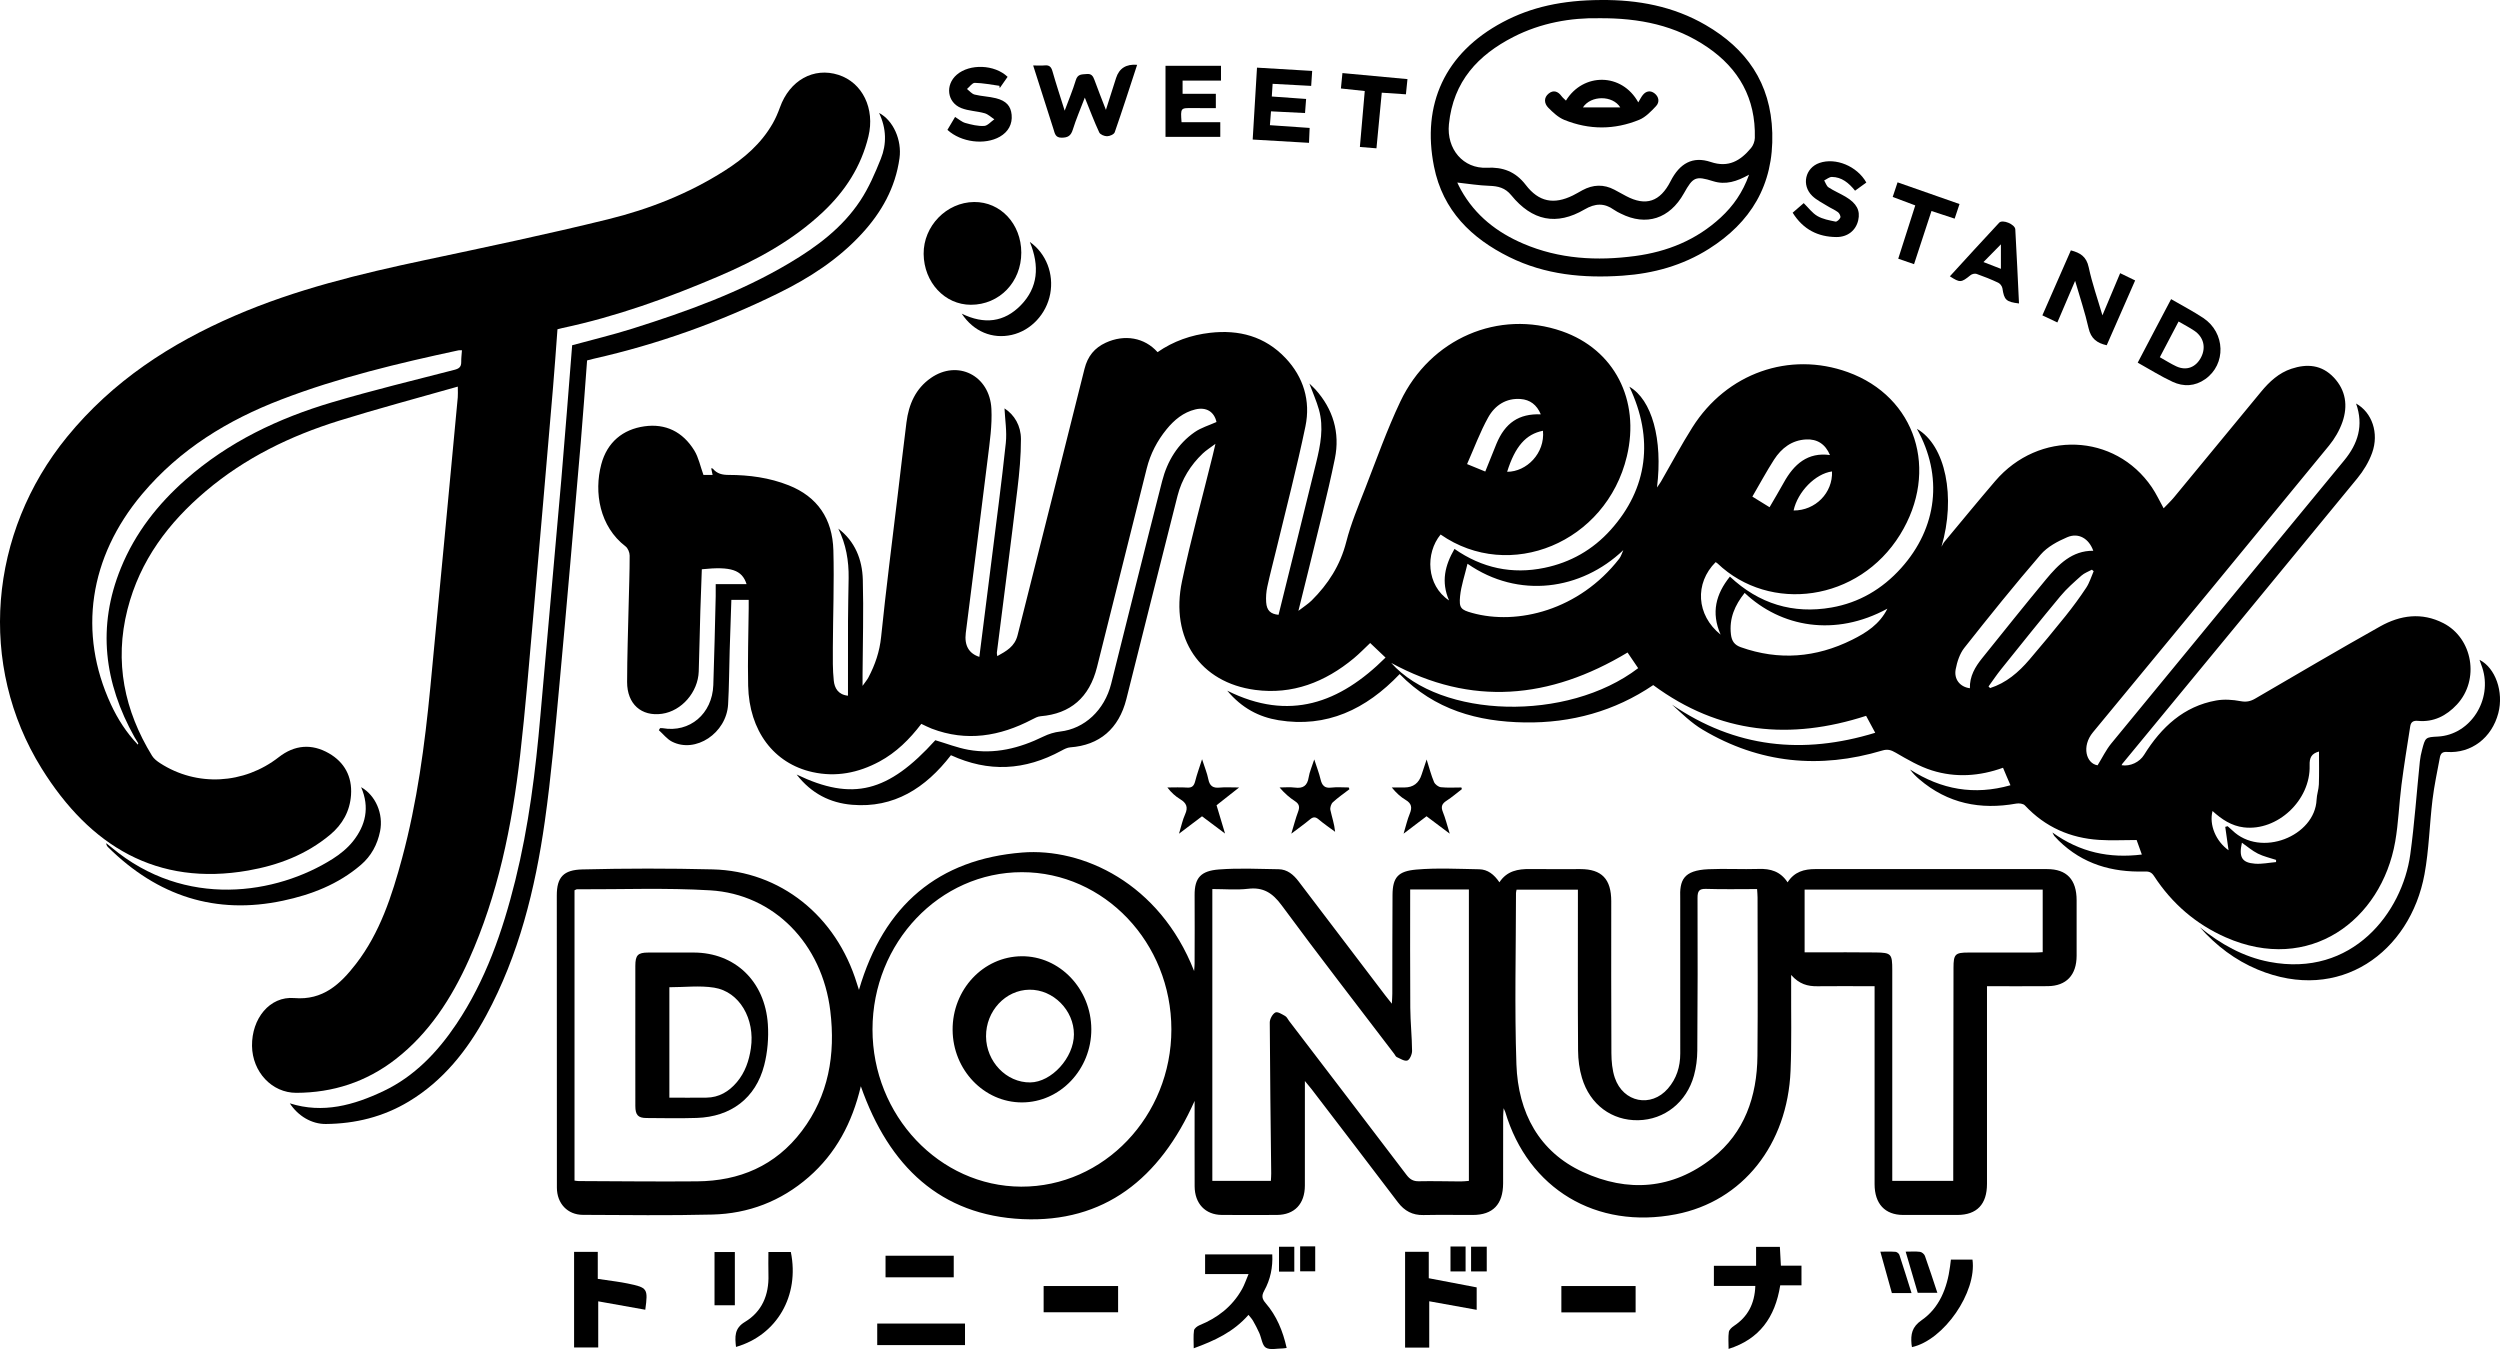 <svg width="265" height="143" viewBox="0 0 265 143" fill="none" xmlns="http://www.w3.org/2000/svg">
<g clip-path="url(#clip0_279_97)">
<path d="M74.569 50.342H75.537C75.481 50.074 75.436 49.864 75.386 49.637C75.474 49.656 75.537 49.649 75.56 49.677C76.008 50.222 76.569 50.342 77.242 50.342C79.416 50.344 81.55 50.63 83.608 51.445C86.64 52.648 88.248 54.986 88.338 58.335C88.431 61.761 88.298 65.193 88.282 68.623C88.277 69.8 88.256 70.986 88.381 72.152C88.463 72.927 88.834 73.633 89.885 73.745C89.885 71.08 89.878 68.467 89.889 65.854C89.896 64.327 89.933 62.799 89.955 61.272C89.982 59.439 89.676 57.682 88.86 56.033C90.622 57.374 91.4 59.291 91.458 61.452C91.549 64.792 91.45 68.137 91.431 71.479C91.429 71.793 91.431 72.107 91.431 72.703C91.731 72.275 91.921 72.058 92.053 71.808C92.76 70.466 93.238 69.082 93.399 67.509C93.914 62.468 94.565 57.442 95.165 52.411C95.469 49.866 95.764 47.32 96.084 44.778C96.328 42.84 97.063 41.188 98.668 40.069C101.491 38.099 104.911 39.778 105.09 43.343C105.177 45.078 104.914 46.845 104.702 48.583C103.95 54.756 103.146 60.922 102.373 67.093C102.207 68.425 102.707 69.275 103.811 69.629C104.232 66.3 104.656 62.973 105.072 59.644C105.6 55.415 106.166 51.191 106.616 46.953C106.745 45.73 106.531 44.467 106.477 43.288C107.528 43.967 108.219 45.124 108.22 46.541C108.221 48.317 108.058 50.103 107.844 51.869C107.148 57.644 106.397 63.41 105.668 69.18C105.658 69.26 105.686 69.345 105.711 69.55C106.675 69.011 107.561 68.542 107.863 67.334C110.223 57.92 112.612 48.515 114.958 39.098C115.295 37.748 116.031 36.871 117.207 36.328C119.201 35.41 121.325 35.776 122.699 37.328C124.381 36.162 126.263 35.505 128.274 35.276C131.314 34.93 134.073 35.631 136.277 37.967C138.162 39.963 138.94 42.473 138.376 45.194C137.466 49.58 136.327 53.914 135.282 58.269C134.967 59.581 134.617 60.885 134.332 62.206C134.219 62.731 134.177 63.294 134.213 63.832C134.275 64.729 134.686 65.084 135.526 65.171C136.859 59.785 138.198 54.414 139.515 49.036C139.968 47.187 140.339 45.311 139.804 43.412C139.549 42.51 139.163 41.649 138.794 40.654C139.033 40.888 139.244 41.072 139.433 41.281C141.3 43.355 142.06 45.856 141.497 48.61C140.698 52.52 139.677 56.38 138.744 60.26C138.403 61.676 138.044 63.087 137.631 64.75C138.226 64.288 138.671 64.013 139.037 63.65C140.777 61.922 142.067 59.934 142.704 57.436C143.197 55.501 143.983 53.641 144.708 51.779C145.912 48.688 147.022 45.542 148.439 42.559C151.619 35.861 158.876 32.781 165.565 35.11C171.123 37.045 173.873 42.399 172.447 48.37C170.258 57.535 160.004 61.744 152.704 56.658C151.071 58.643 151.189 62.047 153.6 63.646C152.738 61.672 153.164 59.928 154.176 58.185C157.099 60.221 160.287 60.902 163.72 60.189C166.459 59.62 168.825 58.294 170.743 56.154C174.662 51.783 175.335 46.501 172.712 40.989C175.096 42.367 176.273 46.548 175.641 51.672C175.843 51.376 175.963 51.222 176.061 51.054C177.17 49.133 178.213 47.168 179.395 45.297C183.026 39.547 189.678 37.211 195.868 39.446C203.09 42.054 205.601 49.885 201.411 56.669C197.017 63.781 187.605 65.019 182.056 59.722C181.998 59.666 181.922 59.631 181.856 59.588C179.621 61.822 179.796 65.19 182.384 67.271C181.358 64.923 181.887 62.972 183.37 61.119C186.452 64.011 190.069 65.107 194.138 64.396C197.039 63.889 199.505 62.461 201.527 60.209C205.371 55.926 205.984 50.449 203.191 45.455C206.243 47.202 207.338 52.708 205.795 57.956C205.901 57.777 205.984 57.579 206.114 57.423C207.901 55.275 209.674 53.116 211.488 50.996C216.115 45.589 224.175 45.903 228.09 51.642C228.565 52.339 228.924 53.122 229.345 53.879C229.7 53.506 230.105 53.128 230.457 52.703C233.533 48.986 236.603 45.262 239.667 41.534C240.56 40.449 241.564 39.527 242.889 39.088C244.541 38.541 246.097 38.651 247.385 40.017C248.658 41.367 248.894 43.018 248.297 44.734C247.984 45.631 247.474 46.505 246.879 47.23C238.559 57.38 230.219 67.512 221.854 77.622C220.62 79.113 221.137 80.942 222.344 81.122C222.858 80.293 223.246 79.476 223.796 78.807C232.013 68.793 240.252 58.797 248.488 48.799C249.928 47.051 250.571 45.111 249.743 42.773C251.441 43.719 252.196 45.916 251.445 48.003C251.096 48.975 250.524 49.911 249.875 50.702C241.589 60.806 233.271 70.883 224.963 80.966C224.93 81.007 224.914 81.064 224.891 81.114C225.814 81.261 226.793 80.787 227.273 80.015C229.111 77.055 231.497 74.862 234.913 74.252C235.755 74.102 236.667 74.165 237.513 74.325C238.106 74.437 238.549 74.344 239.045 74.055C243.453 71.489 247.847 68.896 252.292 66.402C254.433 65.202 256.701 64.878 258.998 66.055C262.118 67.656 262.868 72.06 260.434 74.679C259.315 75.884 257.945 76.57 256.304 76.412C255.814 76.365 255.556 76.527 255.484 76.988C255.16 79.056 254.823 81.123 254.556 83.199C254.3 85.196 254.238 87.227 253.893 89.205C252.435 97.549 244.801 103.271 235.925 99.358C232.8 97.979 230.241 95.802 228.319 92.847C228.038 92.416 227.747 92.367 227.298 92.379C223.892 92.474 220.786 91.611 218.223 89.104C218.062 88.947 217.909 88.783 217.759 88.615C217.711 88.56 217.685 88.483 217.555 88.243C220.498 90.362 223.602 91.002 227.036 90.581C226.81 89.952 226.619 89.423 226.482 89.042C225.097 89.042 223.791 89.112 222.493 89.029C219.459 88.832 216.806 87.688 214.64 85.374C214.456 85.177 214.014 85.128 213.719 85.181C209.938 85.86 206.472 85.192 203.44 82.598C203.087 82.296 202.756 81.966 202.467 81.567C205.78 83.7 209.268 84.323 213.11 83.236C212.959 82.885 212.828 82.586 212.701 82.287C212.579 82.001 212.46 81.715 212.32 81.382C209.818 82.287 207.282 82.45 204.787 81.665C203.446 81.244 202.182 80.502 200.945 79.784C200.449 79.496 200.09 79.387 199.532 79.553C192.905 81.538 186.522 80.937 180.487 77.35C179.299 76.645 178.273 75.638 177.234 74.691C183.95 79.275 191.097 80.026 198.774 77.674C198.405 76.99 198.104 76.43 197.807 75.879C189.816 78.467 182.284 77.818 175.242 72.62C171.155 75.39 166.554 76.654 161.619 76.578C156.656 76.501 152.081 75.259 148.364 71.453C144.797 75.199 140.618 77.175 135.522 76.342C133.459 76.004 131.642 75.07 130.087 73.213C136.659 76.492 142.002 74.545 146.867 69.704C146.275 69.142 145.773 68.666 145.239 68.159C144.657 68.707 144.114 69.273 143.519 69.768C140.448 72.319 136.989 73.652 133.051 73.131C127.203 72.357 124.012 67.684 125.295 61.601C126.237 57.133 127.45 52.729 128.542 48.297C128.624 47.966 128.699 47.632 128.837 47.046C128.276 47.469 127.848 47.731 127.488 48.073C126.2 49.299 125.267 50.796 124.818 52.555C122.988 59.731 121.208 66.923 119.394 74.103C118.597 77.258 116.536 78.997 113.443 79.219C113.135 79.241 112.821 79.403 112.538 79.557C108.604 81.703 104.782 81.876 100.799 80.052C98.109 83.538 94.757 85.683 90.318 85.307C88.004 85.111 86.014 84.125 84.442 82.099C90.379 84.954 94.148 83.987 99.144 78.463C100.335 78.815 101.465 79.262 102.634 79.474C105.429 79.979 108.065 79.315 110.606 78.071C111.157 77.801 111.775 77.612 112.377 77.543C114.951 77.251 117.078 75.289 117.785 72.472C119.581 65.315 121.353 58.151 123.185 51.004C123.733 48.862 124.852 47.041 126.641 45.802C127.329 45.326 128.164 45.087 128.948 44.733C128.71 43.654 127.875 43.112 126.694 43.401C125.442 43.707 124.47 44.505 123.656 45.505C122.665 46.722 121.941 48.097 121.551 49.664C119.801 56.685 118.045 63.703 116.281 70.72C115.473 73.938 113.467 75.659 110.305 75.92C109.996 75.946 109.687 76.113 109.401 76.263C105.974 78.057 102.449 78.645 98.76 77.235C98.403 77.099 98.062 76.916 97.66 76.73C96.422 78.358 94.999 79.767 93.212 80.728C90.965 81.934 88.609 82.394 86.125 81.842C82.02 80.928 79.413 77.471 79.304 72.69C79.242 69.954 79.337 67.213 79.362 64.475C79.364 64.192 79.362 63.911 79.362 63.588H77.524C77.463 65.407 77.4 67.182 77.346 68.958C77.289 70.859 77.286 72.763 77.179 74.662C77.006 77.717 73.723 79.895 71.225 78.61C70.7 78.34 70.297 77.81 69.838 77.4C69.882 77.328 69.925 77.257 69.968 77.185C70.059 77.185 70.153 77.172 70.241 77.187C73.102 77.692 75.5 75.676 75.611 72.619C75.724 69.48 75.783 66.338 75.864 63.197C75.874 62.802 75.865 62.406 75.865 61.92H79.137C78.658 60.407 77.486 60.019 74.393 60.342C74.341 61.81 74.279 63.294 74.236 64.78C74.173 66.912 74.136 69.045 74.066 71.176C73.992 73.374 72.25 75.366 70.174 75.661C67.99 75.971 66.467 74.631 66.473 72.288C66.48 69.58 66.574 66.871 66.636 64.162C66.675 62.404 66.746 60.647 66.744 58.89C66.744 58.56 66.555 58.106 66.309 57.918C63.559 55.814 62.946 52.193 63.735 49.221C64.359 46.872 66.02 45.513 68.308 45.19C70.537 44.875 72.367 45.757 73.593 47.747C74.052 48.492 74.233 49.426 74.566 50.345L74.569 50.342ZM184.933 62.847C183.894 64.156 183.281 65.541 183.479 67.245C183.563 67.962 183.861 68.367 184.52 68.602C188.56 70.036 192.491 69.723 196.322 67.818C197.826 67.07 199.236 66.18 200.065 64.518C194.516 67.541 188.791 66.494 184.932 62.847H184.933ZM155.556 59.758C155.26 60.999 154.882 62.078 154.77 63.186C154.642 64.455 154.862 64.642 156.045 64.971C160.834 66.308 167.387 64.689 171.639 59.222C171.838 58.966 171.929 58.617 172.072 58.312C167.609 62.573 160.958 63.514 155.557 59.758H155.556ZM221.887 58.381C221.425 57.088 220.331 56.429 219.123 56.947C218.109 57.382 217.028 57.955 216.311 58.786C213.532 62.006 210.859 65.329 208.216 68.675C207.736 69.284 207.453 70.148 207.303 70.941C207.099 72.02 207.776 72.821 208.809 72.954C208.771 71.683 209.369 70.687 210.104 69.773C212.349 66.977 214.589 64.176 216.876 61.417C218.202 59.818 219.646 58.356 221.887 58.381ZM172.52 69.167C164.266 74.132 155.941 74.891 147.469 70.27C152.718 76.152 166.12 76.569 173.646 70.826C173.269 70.271 172.891 69.715 172.52 69.166V69.167ZM235.875 87.647L236.13 87.578C236.296 87.725 236.467 87.865 236.627 88.021C239.637 90.951 245.395 88.639 245.558 84.762C245.58 84.22 245.782 83.685 245.8 83.143C245.839 81.991 245.813 80.837 245.813 79.662C245.008 79.882 244.796 80.318 244.821 81.127C244.934 84.842 241.39 88.125 237.845 87.702C236.536 87.546 235.503 86.854 234.528 85.968C234.147 87.451 234.895 89.178 236.227 90.128C236.117 89.347 235.996 88.497 235.876 87.646L235.875 87.647ZM210.783 72.764C210.839 72.821 210.895 72.878 210.95 72.935C212.641 72.4 213.963 71.274 215.122 69.914C216.418 68.391 217.701 66.856 218.952 65.292C219.725 64.326 220.464 63.323 221.148 62.285C221.489 61.765 221.672 61.13 221.928 60.547C221.866 60.493 221.803 60.439 221.74 60.387C221.367 60.593 220.944 60.737 220.63 61.017C219.86 61.702 219.073 62.387 218.412 63.182C216.285 65.737 214.206 68.337 212.122 70.932C211.65 71.519 211.228 72.152 210.783 72.764ZM163.323 43.918C162.901 42.904 162.18 42.368 161.178 42.295C159.661 42.185 158.47 42.949 157.75 44.241C156.892 45.782 156.273 47.472 155.509 49.193C156.233 49.489 156.805 49.725 157.438 49.983C157.855 48.947 158.229 47.998 158.618 47.055C159.542 44.819 161.009 43.832 163.324 43.919L163.323 43.918ZM187.574 53.765C188.109 52.842 188.604 52.02 189.068 51.178C190.158 49.195 191.625 47.91 193.977 48.235C193.49 47.081 192.636 46.517 191.43 46.582C189.948 46.662 188.845 47.485 188.045 48.729C187.251 49.965 186.551 51.267 185.75 52.64C186.367 53.021 186.941 53.375 187.574 53.766V53.765ZM159.756 50.01C161.818 50.01 163.779 48.05 163.555 45.661C161.746 46.016 160.602 47.315 159.756 50.01ZM194.194 49.972C192.43 50.214 190.56 52.114 190.12 54.112C192.434 54.124 194.286 52.242 194.194 49.972ZM241.263 91.381C241.263 91.303 241.263 91.226 241.263 91.149C240.617 90.933 239.94 90.787 239.334 90.482C238.735 90.182 238.207 89.722 237.643 89.329C237.302 90.854 237.634 91.447 239.023 91.551C239.762 91.607 240.516 91.445 241.263 91.381Z" fill="black"/>
<path d="M48.527 40.98C44.228 42.207 40.036 43.316 35.897 44.609C30.796 46.203 26.007 48.514 21.823 52.053C17.889 55.38 14.834 59.388 13.511 64.604C12.1 70.169 13.187 75.331 16.118 80.113C16.315 80.434 16.652 80.689 16.97 80.895C20.857 83.414 25.857 83.143 29.547 80.262C31.225 78.952 33.044 78.801 34.871 79.854C36.499 80.792 37.345 82.299 37.209 84.273C37.09 85.995 36.293 87.395 35.013 88.466C32.458 90.603 29.481 91.718 26.311 92.275C16.655 93.969 9.543 89.712 4.408 81.446C-2.383 70.517 -1.209 56.491 7.112 46.305C11.96 40.372 18.088 36.41 24.888 33.468C31.379 30.66 38.174 29.028 45.025 27.573C51.515 26.193 58.013 24.832 64.458 23.243C68.806 22.171 73 20.528 76.852 18.069C78.862 16.786 80.666 15.25 81.902 13.096C82.211 12.557 82.463 11.973 82.675 11.383C83.704 8.512 86.247 7.091 88.883 7.938C91.419 8.754 92.767 11.516 92.052 14.469C91.275 17.676 89.567 20.273 87.251 22.458C84.002 25.521 80.177 27.577 76.181 29.286C70.8 31.587 65.314 33.559 59.604 34.774C59.446 34.808 59.289 34.852 59.092 34.902C58.935 36.973 58.795 39.035 58.619 41.093C57.925 49.215 57.231 57.339 56.513 65.459C56.081 70.337 55.689 75.221 55.131 80.084C54.273 87.549 52.783 94.86 49.709 101.716C47.864 105.831 45.475 109.522 41.942 112.269C38.815 114.7 35.276 115.827 31.417 115.84C28.814 115.849 26.75 113.619 26.714 110.863C26.678 107.981 28.578 105.576 31.194 105.795C34.237 106.05 36.078 104.314 37.733 102.173C40.273 98.889 41.551 94.947 42.629 90.938C44.215 85.038 45.023 78.99 45.61 72.907C46.602 62.643 47.558 52.376 48.524 42.11C48.551 41.83 48.527 41.545 48.527 40.981L48.527 40.98ZM14.608 78.928C14.639 78.836 14.662 78.803 14.654 78.789C14.523 78.57 14.381 78.359 14.257 78.136C11.05 72.399 10.269 66.439 12.819 60.198C14.344 56.466 16.745 53.431 19.682 50.84C24.239 46.82 29.544 44.324 35.199 42.645C39.488 41.372 43.838 40.321 48.168 39.202C48.646 39.078 48.898 38.907 48.89 38.368C48.884 37.973 48.936 37.577 48.966 37.132C48.803 37.132 48.697 37.114 48.599 37.135C42.241 38.503 35.916 40.008 29.805 42.353C24.173 44.515 19.083 47.595 15.06 52.379C9.438 59.065 8.256 67.097 11.755 74.659C12.484 76.232 13.404 77.664 14.608 78.929V78.928Z" fill="black"/>
<path d="M91.25 115.134C90.332 119.037 88.589 122.27 85.727 124.768C82.77 127.348 79.315 128.647 75.516 128.743C70.943 128.858 66.366 128.792 61.791 128.775C60.17 128.77 59.032 127.583 59.03 125.887C59.018 115.565 59.034 105.244 59.02 94.921C59.018 92.973 59.739 92.208 61.727 92.159C66.327 92.045 70.933 92.042 75.533 92.154C82.723 92.331 88.64 97.079 90.835 104.262C90.899 104.471 90.97 104.678 91.05 104.927C93.691 95.88 99.518 91.072 108.369 90.367C114.723 89.862 122.91 93.565 126.577 102.932C126.602 102.563 126.627 102.361 126.627 102.157C126.632 99.736 126.648 97.314 126.629 94.892C126.614 93.032 127.305 92.31 129.209 92.163C131.307 92.002 133.426 92.105 135.534 92.138C136.445 92.153 137.104 92.702 137.66 93.437C140.716 97.473 143.784 101.497 146.849 105.525C147.033 105.767 147.225 106 147.536 106.392C147.559 105.926 147.585 105.629 147.585 105.332C147.593 101.843 147.583 98.354 147.607 94.867C147.62 92.99 148.201 92.343 150.132 92.174C152.335 91.982 154.567 92.106 156.785 92.142C157.693 92.156 158.378 92.693 158.937 93.523C159.743 92.299 160.915 92.106 162.178 92.119C163.959 92.137 165.74 92.123 167.521 92.124C169.782 92.125 170.792 93.177 170.792 95.531C170.792 100.893 170.777 106.256 170.808 111.618C170.814 112.498 170.893 113.426 171.17 114.245C172.06 116.868 175.017 117.444 176.798 115.389C177.706 114.342 178.109 113.088 178.107 111.672C178.1 106.424 178.104 101.177 178.104 95.929C178.104 95.698 178.111 95.468 178.103 95.237C178.03 93.321 178.407 92.256 181.097 92.137C182.874 92.059 184.659 92.165 186.438 92.108C187.67 92.069 188.716 92.359 189.485 93.527C190.21 92.39 191.26 92.123 192.421 92.123C200.612 92.123 208.804 92.123 216.995 92.124C219.073 92.124 220.121 93.236 220.122 95.426C220.123 97.386 220.127 99.347 220.122 101.307C220.116 103.36 219.032 104.514 217.061 104.533C214.955 104.552 212.85 104.537 210.621 104.537C210.621 104.928 210.621 105.261 210.621 105.593C210.621 112.225 210.623 118.856 210.621 125.487C210.621 127.656 209.549 128.781 207.479 128.785C205.561 128.789 203.643 128.792 201.725 128.785C199.802 128.778 198.708 127.601 198.706 125.523C198.702 118.92 198.706 112.318 198.706 105.715C198.706 105.37 198.706 105.026 198.706 104.536C198.375 104.536 198.087 104.536 197.8 104.536C196.074 104.536 194.347 104.523 192.622 104.542C191.623 104.553 190.724 104.326 189.862 103.344C189.862 103.831 189.863 104.125 189.862 104.419C189.847 107.446 189.923 110.477 189.799 113.499C189.478 121.317 184.732 127.336 177.651 128.713C169.211 130.353 161.979 126.028 159.554 117.855C159.531 117.781 159.492 117.712 159.385 117.47C159.361 117.878 159.335 118.113 159.335 118.349C159.331 120.714 159.339 123.077 159.33 125.442C159.322 127.665 158.244 128.783 156.13 128.785C154.377 128.787 152.623 128.762 150.87 128.795C149.739 128.816 148.882 128.373 148.176 127.442C145.138 123.43 142.075 119.438 139.018 115.44C138.839 115.205 138.644 114.983 138.318 114.587C138.318 115.111 138.318 115.415 138.318 115.72C138.318 119.036 138.32 122.352 138.316 125.667C138.313 127.619 137.217 128.774 135.349 128.784C133.404 128.794 131.458 128.797 129.513 128.783C127.767 128.771 126.639 127.585 126.632 125.746C126.62 122.807 126.629 119.867 126.629 116.695C122.938 124.982 117.014 129.622 108.381 129.227C99.751 128.832 94.237 123.688 91.246 115.136L91.25 115.134ZM108.328 92.451C99.598 92.45 92.496 99.917 92.485 109.109C92.474 118.235 99.576 125.751 108.24 125.785C117.002 125.819 124.169 118.317 124.166 109.115C124.162 99.926 117.059 92.452 108.328 92.451ZM149.479 94.282C149.479 98.522 149.46 102.671 149.49 106.82C149.501 108.346 149.666 109.871 149.68 111.396C149.684 111.753 149.426 112.34 149.178 112.415C148.861 112.511 148.425 112.212 148.054 112.047C147.944 111.998 147.881 111.83 147.795 111.718C143.805 106.476 139.766 101.275 135.858 95.965C134.879 94.635 133.893 94.024 132.308 94.21C131.073 94.356 129.81 94.239 128.507 94.239V125.173H134.712C134.726 124.881 134.752 124.627 134.748 124.374C134.69 119.044 134.617 113.713 134.595 108.383C134.593 108.013 134.888 107.48 135.187 107.325C135.421 107.202 135.893 107.51 136.225 107.696C136.403 107.796 136.508 108.041 136.645 108.221C140.797 113.658 144.955 119.091 149.092 124.541C149.451 125.013 149.812 125.227 150.397 125.213C151.875 125.18 153.354 125.227 154.833 125.232C155.12 125.233 155.405 125.195 155.702 125.174V94.284H149.478L149.479 94.282ZM60.898 125.143C61.083 125.165 61.214 125.193 61.345 125.193C65.533 125.208 69.721 125.26 73.909 125.222C78.349 125.181 82.186 123.607 85.005 119.873C87.825 116.137 88.576 111.801 88.012 107.156C87.149 100.052 82.057 94.78 75.274 94.375C70.581 94.096 65.862 94.282 61.155 94.265C61.082 94.265 61.008 94.324 60.899 94.371V125.142L60.898 125.143ZM160.757 94.304C160.732 94.445 160.695 94.554 160.695 94.662C160.692 100.716 160.533 106.776 160.74 112.822C160.917 117.973 163.168 122.101 167.773 124.224C172.53 126.417 177.28 126.108 181.533 122.739C184.905 120.069 186.25 116.251 186.289 111.916C186.341 106.323 186.303 100.73 186.301 95.137C186.301 94.861 186.271 94.585 186.251 94.241C184.401 94.241 182.624 94.28 180.85 94.222C180.111 94.198 179.935 94.442 179.938 95.194C179.96 100.585 179.953 105.975 179.914 111.366C179.908 112.248 179.794 113.157 179.562 114.002C178.78 116.846 176.431 118.691 173.653 118.743C170.86 118.796 168.54 117.101 167.689 114.259C167.414 113.341 167.283 112.34 167.276 111.375C167.237 106.042 167.258 100.708 167.258 95.374C167.258 95.038 167.258 94.701 167.258 94.302H160.758L160.757 94.304ZM207.044 125.172C207.044 124.818 207.044 124.509 207.044 124.2C207.053 116.996 207.061 109.794 207.071 102.59C207.072 101.147 207.245 100.97 208.644 100.97C210.971 100.97 213.299 100.973 215.626 100.97C215.916 100.97 216.206 100.944 216.526 100.93V94.3H191.289V100.947C191.761 100.947 192.168 100.947 192.574 100.947C194.655 100.95 196.736 100.931 198.817 100.96C200.487 100.984 200.58 101.108 200.58 102.839C200.58 109.927 200.58 117.015 200.58 124.103C200.58 124.439 200.58 124.775 200.58 125.172H207.044Z" fill="black"/>
<path d="M93.183 11.973C94.687 12.757 95.612 14.853 95.347 16.769C94.912 19.912 93.437 22.501 91.374 24.75C88.844 27.507 85.783 29.469 82.517 31.075C76.248 34.158 69.73 36.489 62.959 38.02C62.722 38.073 62.487 38.138 62.232 38.204C62.006 41.149 61.805 44.076 61.553 46.996C60.819 55.491 60.094 63.987 59.308 72.476C58.856 77.351 58.433 82.235 57.748 87.076C56.73 94.26 54.989 101.245 51.541 107.632C49.521 111.373 46.947 114.58 43.342 116.753C40.614 118.396 37.656 119.116 34.535 119.143C33.04 119.155 31.597 118.302 30.721 116.953C34.228 118.069 37.508 117.15 40.676 115.642C43.904 114.105 46.354 111.56 48.376 108.549C51.472 103.938 53.279 98.729 54.622 93.321C56.045 87.589 56.772 81.737 57.283 75.848C58.007 67.526 58.773 59.208 59.495 50.885C59.907 46.124 60.266 41.357 60.648 36.596C62.757 36.019 64.915 35.504 67.029 34.837C72.775 33.022 78.45 30.996 83.702 27.868C86.584 26.151 89.283 24.156 91.197 21.259C92.091 19.906 92.757 18.361 93.369 16.832C93.993 15.275 93.972 13.639 93.183 11.973Z" fill="black"/>
<path d="M169.713 0.001C173.607 -0.03 177.356 0.653 180.802 2.654C185.076 5.137 187.712 8.753 187.862 14.09C188.019 19.654 185.538 23.602 181.146 26.379C178.345 28.15 175.259 28.992 172.017 29.219C167.865 29.508 163.798 29.137 159.975 27.243C156 25.273 152.937 22.34 152.004 17.652C150.696 11.078 153.132 5.633 159.291 2.348C162.304 0.744 165.603 0.02 169.713 0.001ZM169.475 1.932C166.542 1.877 163.365 2.402 160.402 3.924C156.709 5.821 154.046 8.594 153.586 13.164C153.319 15.804 155.108 17.907 157.619 17.779C159.288 17.694 160.638 18.175 161.733 19.605C163.118 21.414 164.712 21.704 166.719 20.72C167.066 20.551 167.397 20.346 167.739 20.162C168.86 19.558 169.991 19.509 171.129 20.111C171.545 20.331 171.955 20.563 172.37 20.784C174.461 21.893 175.973 21.387 177.08 19.21C178.045 17.313 179.425 16.528 181.348 17.173C183.214 17.798 184.481 17.047 185.615 15.685C185.841 15.414 186.003 14.986 186.012 14.626C186.118 10.411 184.301 7.273 181.011 5.019C177.611 2.689 173.812 1.901 169.474 1.931L169.475 1.932ZM154.473 19.351C154.556 19.52 154.694 19.827 154.857 20.119C156.392 22.872 158.707 24.645 161.46 25.825C165.29 27.469 169.285 27.676 173.329 27.137C176.708 26.686 179.804 25.456 182.4 23.054C183.704 21.847 184.723 20.42 185.401 18.515C184.104 19.239 182.922 19.623 181.595 19.208C179.725 18.623 179.464 18.758 178.495 20.49C176.983 23.193 174.501 23.995 171.812 22.645C171.565 22.522 171.312 22.401 171.087 22.24C170.048 21.499 169.088 21.543 167.96 22.202C164.986 23.941 162.41 23.414 160.192 20.693C159.546 19.9 158.79 19.728 157.87 19.697C156.745 19.66 155.624 19.475 154.473 19.35V19.351Z" fill="black"/>
<path d="M233.186 98.292C235.396 100.082 237.794 101.429 240.547 101.958C249.366 103.648 254.651 96.695 255.491 90.558C255.94 87.283 256.168 83.975 256.507 80.683C256.549 80.284 256.634 79.886 256.735 79.498C257.088 78.144 257.094 78.146 258.426 78.075C261.861 77.89 264.244 74.177 263.119 70.76C263.031 70.493 262.93 70.228 262.827 69.941C264.517 70.792 265.408 73.34 264.823 75.585C264.137 78.216 261.956 79.886 259.364 79.707C258.878 79.674 258.701 79.897 258.627 80.288C258.349 81.78 258.028 83.268 257.845 84.772C257.526 87.398 257.475 90.073 256.998 92.664C255.482 100.91 248.013 106.403 239.31 102.771C236.943 101.783 234.914 100.25 233.186 98.292Z" fill="black"/>
<path d="M108.257 26.769C108.265 29.896 105.938 32.307 102.914 32.306C100.143 32.306 97.936 29.93 97.906 26.916C97.878 23.962 100.328 21.442 103.256 21.413C106.059 21.387 108.249 23.732 108.257 26.769Z" fill="black"/>
<path d="M38.277 83.439C39.822 84.312 40.659 86.278 40.289 88.11C40.002 89.534 39.344 90.741 38.26 91.672C35.84 93.749 33.005 94.833 29.992 95.475C22.878 96.987 16.724 95.006 11.461 89.807C11.362 89.709 11.277 89.595 11.256 89.374C11.446 89.526 11.639 89.674 11.825 89.83C19.652 96.385 29.329 94.798 35.268 91.038C36.055 90.539 36.826 89.917 37.412 89.182C38.744 87.509 39.218 85.599 38.277 83.439Z" fill="black"/>
<path d="M136.388 142.883C136.165 142.91 136.057 142.935 135.949 142.935C135.348 142.932 134.632 143.129 134.179 142.852C133.791 142.615 133.722 141.824 133.483 141.292C133.286 140.851 133.06 140.421 132.821 140.003C132.697 139.787 132.52 139.605 132.34 139.375C130.758 141.188 128.752 142.112 126.535 142.918C126.535 142.202 126.481 141.604 126.564 141.026C126.595 140.811 126.916 140.569 127.154 140.471C129.05 139.7 130.616 138.504 131.661 136.639C131.917 136.181 132.084 135.667 132.348 135.048H127.74V132.964H134.861C134.93 134.339 134.66 135.64 134.005 136.818C133.694 137.379 133.789 137.703 134.171 138.147C135.314 139.474 135.979 141.063 136.386 142.884L136.388 142.883Z" fill="black"/>
<path d="M183.231 142.984C183.231 142.317 183.176 141.744 183.257 141.192C183.292 140.95 183.572 140.697 183.798 140.547C185.254 139.586 185.999 138.214 186.064 136.306H181.673V134.176H186.145V132.167H188.667C188.7 132.793 188.735 133.434 188.774 134.16H190.957V136.242H188.705C188.157 139.665 186.488 141.954 183.232 142.984H183.231Z" fill="black"/>
<path d="M120.536 6.869C119.737 9.306 118.979 11.675 118.16 14.02C118.082 14.245 117.628 14.44 117.347 14.441C117.063 14.443 116.626 14.266 116.517 14.033C115.989 12.9 115.548 11.721 114.99 10.345C114.516 11.588 114.059 12.642 113.719 13.736C113.51 14.41 113.184 14.59 112.536 14.595C111.862 14.6 111.814 14.146 111.669 13.688C110.969 11.483 110.263 9.281 109.515 6.939C109.999 6.939 110.377 6.967 110.75 6.932C111.211 6.889 111.426 7.074 111.561 7.551C111.943 8.893 112.382 10.217 112.856 11.733C113.294 10.549 113.72 9.544 114.034 8.501C114.242 7.81 114.702 7.898 115.188 7.847C115.673 7.797 115.856 8.041 116.009 8.467C116.376 9.487 116.782 10.492 117.227 11.646C117.611 10.442 117.955 9.35 118.306 8.261C118.636 7.238 119.379 6.774 120.536 6.869V6.869Z" fill="black"/>
<path d="M60.853 142.827V132.697H63.364V135.56C64.057 135.659 64.697 135.746 65.335 135.843C65.741 135.904 66.147 135.971 66.549 136.054C68.644 136.488 68.705 136.585 68.4 138.832C66.773 138.541 65.144 138.25 63.412 137.941V142.828H60.853V142.827Z" fill="black"/>
<path d="M151.499 142.843H148.939V132.692H151.449V135.492C153.183 135.823 154.857 136.144 156.528 136.463V138.842C154.871 138.543 153.242 138.25 151.499 137.935V142.843Z" fill="black"/>
<path d="M219.963 29.77C219.306 31.31 218.714 32.694 218.08 34.181C217.554 33.931 217.073 33.703 216.491 33.428C217.513 31.097 218.512 28.817 219.512 26.538C220.501 26.798 221.16 27.187 221.401 28.326C221.762 30.024 222.344 31.67 222.857 33.427C223.506 31.884 224.11 30.448 224.736 28.957C225.302 29.231 225.787 29.466 226.325 29.727C225.306 32.05 224.313 34.313 223.311 36.597C222.292 36.367 221.64 35.907 221.386 34.777C221.015 33.13 220.472 31.527 219.964 29.772L219.963 29.77Z" fill="black"/>
<path d="M230.137 31.708C231.352 32.415 232.484 32.999 233.544 33.703C235.899 35.267 235.992 38.615 233.75 40.191C232.66 40.957 231.457 41.01 230.303 40.475C229.059 39.899 227.885 39.157 226.598 38.441C227.21 37.274 227.785 36.175 228.362 35.078C228.942 33.974 229.524 32.87 230.137 31.708ZM230.929 34.08C230.249 35.376 229.609 36.595 228.943 37.865C229.59 38.228 230.127 38.575 230.698 38.838C231.775 39.333 232.792 38.929 233.333 37.841C233.846 36.809 233.577 35.725 232.605 35.065C232.103 34.724 231.56 34.447 230.928 34.079L230.929 34.08Z" fill="black"/>
<path d="M125.354 9.945H128.879V11.46C128.03 11.46 127.222 11.469 126.413 11.458C125.133 11.44 125.133 11.435 125.244 12.95H129.35V14.509H123.544V6.972H129.425V8.546H125.354V9.945V9.945Z" fill="black"/>
<path d="M197.833 19.348C197.416 19.648 197.038 19.922 196.636 20.213C195.967 19.38 195.211 18.765 194.183 18.755C193.911 18.752 193.637 18.995 193.364 19.126C193.514 19.378 193.609 19.722 193.824 19.861C194.403 20.239 195.045 20.506 195.64 20.859C196.811 21.555 197.207 22.32 196.971 23.348C196.728 24.413 195.864 25.141 194.634 25.127C192.724 25.106 191.145 24.346 190.022 22.547C190.439 22.185 190.814 21.861 191.195 21.531C191.682 22.008 192.094 22.58 192.64 22.898C193.212 23.231 193.906 23.355 194.562 23.49C194.711 23.521 195.004 23.254 195.078 23.06C195.131 22.922 194.977 22.602 194.829 22.493C194.473 22.232 194.059 22.062 193.685 21.827C193.146 21.491 192.555 21.207 192.102 20.769C190.925 19.628 191.35 17.793 192.866 17.27C194.576 16.681 196.846 17.599 197.831 19.349L197.833 19.348Z" fill="black"/>
<path d="M133.242 7.17C135.228 7.288 137.128 7.401 139.091 7.518C139.054 8.075 139.022 8.548 138.985 9.105C137.626 9.031 136.32 8.961 134.898 8.885C134.869 9.332 134.842 9.744 134.811 10.23C136.031 10.317 137.196 10.4 138.448 10.489C138.409 10.995 138.374 11.462 138.333 11.983C137.106 11.922 135.943 11.863 134.725 11.802C134.686 12.302 134.653 12.721 134.611 13.269C136.011 13.365 137.363 13.459 138.822 13.56C138.801 14.056 138.781 14.529 138.755 15.14C136.754 15.023 134.808 14.91 132.785 14.792C132.938 12.241 133.086 9.78 133.242 7.173V7.17Z" fill="black"/>
<path d="M100.427 13.765C100.703 13.299 100.961 12.865 101.24 12.394C101.62 12.627 101.946 12.927 102.32 13.034C102.97 13.216 103.655 13.384 104.316 13.35C104.687 13.331 105.039 12.894 105.4 12.646C105.059 12.425 104.742 12.108 104.371 12.004C103.559 11.773 102.677 11.767 101.898 11.458C100.384 10.857 100.168 8.997 101.419 7.918C102.782 6.741 105.422 6.821 106.805 8.144C106.531 8.536 106.251 8.937 105.971 9.338C105.959 9.256 105.946 9.175 105.934 9.094C105.066 8.977 104.199 8.799 103.33 8.783C103.056 8.778 102.775 9.206 102.497 9.436C102.767 9.64 103.012 9.953 103.312 10.026C104.053 10.209 104.832 10.227 105.572 10.413C106.67 10.69 107.145 11.242 107.233 12.165C107.328 13.149 106.885 13.973 105.983 14.491C104.402 15.397 101.882 15.1 100.427 13.766L100.427 13.765Z" fill="black"/>
<path d="M206.686 29.29C208.411 27.408 210.147 25.493 211.912 23.608C212.269 23.226 213.591 23.775 213.621 24.309C213.77 26.922 213.885 29.538 214.014 32.167C212.638 31.999 212.44 31.788 212.257 30.561C212.224 30.34 212.011 30.062 211.814 29.969C211.066 29.617 210.297 29.308 209.519 29.035C209.335 28.97 209.034 29.04 208.875 29.169C207.883 29.97 207.768 29.985 206.686 29.289V29.29ZM212.096 25.9C211.443 26.563 210.886 27.131 210.248 27.778C210.896 28.03 211.481 28.258 212.096 28.496V25.899V25.9Z" fill="black"/>
<path d="M81.451 132.715H83.829C84.77 137.343 82.358 141.524 78.016 142.775C77.9 141.708 77.826 140.805 78.964 140.123C80.745 139.054 81.523 137.293 81.455 135.125C81.431 134.352 81.451 133.577 81.451 132.715Z" fill="black"/>
<path d="M109.162 25.645C110.907 26.88 111.713 29.031 111.326 31.132C110.929 33.283 109.284 35.042 107.242 35.5C105.195 35.96 103.212 35.16 101.944 33.247C104.317 34.414 106.445 34.171 108.217 32.345C110.022 30.484 110.216 28.22 109.162 25.646V25.645Z" fill="black"/>
<path d="M110.625 136.319H118.519V139.1H110.625V136.319Z" fill="black"/>
<path d="M165.505 136.32H173.375V139.113H165.505V136.32Z" fill="black"/>
<path d="M202.668 142.795C202.646 142.659 202.627 142.575 202.62 142.49C202.53 141.435 202.656 140.657 203.691 139.942C205.565 138.648 206.403 136.55 206.707 134.233C206.737 134.011 206.763 133.787 206.795 133.52H209.083C209.555 136.966 206.065 142.042 202.668 142.795Z" fill="black"/>
<path d="M102.291 140.297V142.58H92.986V140.297H102.291Z" fill="black"/>
<path d="M207.709 21.628C207.519 22.2 207.368 22.653 207.193 23.176C206.356 22.901 205.585 22.647 204.736 22.367C204.122 24.24 203.519 26.079 202.889 28.002C202.326 27.807 201.82 27.632 201.213 27.423C201.819 25.527 202.407 23.686 203.018 21.773C202.21 21.469 201.448 21.184 200.626 20.876C200.801 20.354 200.959 19.877 201.142 19.327C203.347 20.1 205.492 20.852 207.708 21.628H207.709Z" fill="black"/>
<path d="M144.147 15.578C144.327 13.516 144.491 11.63 144.664 9.648C143.819 9.559 143.018 9.472 142.137 9.379C142.192 8.82 142.241 8.323 142.298 7.746C144.604 7.96 146.848 8.168 149.192 8.386C149.134 8.954 149.083 9.446 149.027 9.998C148.153 9.939 147.37 9.885 146.467 9.825C146.282 11.77 146.098 13.696 145.905 15.721C145.31 15.673 144.762 15.628 144.147 15.578Z" fill="black"/>
<path d="M143.038 83.657C142.447 84.112 141.83 84.535 141.281 85.04C141.098 85.208 140.968 85.611 141.021 85.858C141.18 86.603 141.439 87.323 141.522 88.171C140.938 87.736 140.332 87.327 139.776 86.855C139.432 86.563 139.189 86.579 138.854 86.859C138.281 87.337 137.672 87.768 136.878 88.37C137.16 87.445 137.338 86.734 137.594 86.058C137.787 85.548 137.733 85.227 137.267 84.924C136.69 84.549 136.163 84.09 135.633 83.471C136.174 83.471 136.724 83.414 137.257 83.484C138.104 83.595 138.578 83.317 138.723 82.38C138.809 81.826 139.054 81.298 139.311 80.499C139.586 81.351 139.829 81.965 139.977 82.603C140.131 83.266 140.416 83.571 141.107 83.486C141.721 83.412 142.348 83.471 142.969 83.471C142.992 83.533 143.015 83.594 143.037 83.656L143.038 83.657Z" fill="black"/>
<path d="M154.959 83.648C154.418 84.062 153.9 84.514 153.33 84.88C152.851 85.189 152.713 85.499 152.944 86.069C153.218 86.746 153.393 87.468 153.673 88.37C152.755 87.681 152.007 87.12 151.213 86.523C150.458 87.096 149.709 87.665 148.78 88.369C149.034 87.529 149.178 86.871 149.431 86.263C149.706 85.6 149.63 85.167 149.002 84.794C148.465 84.476 147.992 84.041 147.528 83.472C147.974 83.472 148.419 83.472 148.865 83.472C149.8 83.472 150.409 83.013 150.694 82.098C150.838 81.636 150.998 81.18 151.223 80.506C151.516 81.433 151.706 82.188 152.006 82.892C152.114 83.148 152.472 83.417 152.738 83.445C153.454 83.521 154.183 83.472 154.906 83.472L154.96 83.648H154.959Z" fill="black"/>
<path d="M127.419 80.477C127.697 81.346 127.956 81.958 128.082 82.598C128.229 83.341 128.604 83.551 129.279 83.485C129.872 83.426 130.474 83.473 131.344 83.473C130.428 84.195 129.706 84.763 128.954 85.356C129.235 86.294 129.511 87.216 129.854 88.356C128.935 87.667 128.191 87.11 127.414 86.527C126.643 87.111 125.894 87.678 124.975 88.373C125.225 87.553 125.354 86.903 125.62 86.322C125.969 85.557 125.753 85.113 125.105 84.719C124.6 84.413 124.148 84.008 123.74 83.472C124.44 83.472 125.142 83.438 125.84 83.484C126.35 83.518 126.564 83.309 126.69 82.806C126.87 82.087 127.129 81.389 127.419 80.477H127.419Z" fill="black"/>
<path d="M93.867 135.395V133.107H101.096V135.395H93.867Z" fill="black"/>
<path d="M75.739 132.715H77.894V138.358H75.739V132.715Z" fill="black"/>
<path d="M202.624 137.066H200.539C200.138 135.625 199.749 134.225 199.317 132.677C199.867 132.677 200.397 132.653 200.922 132.692C201.07 132.703 201.285 132.869 201.334 133.015C201.764 134.308 202.165 135.611 202.623 137.066H202.624Z" fill="black"/>
<path d="M202.001 132.675C202.557 132.675 203.046 132.634 203.523 132.695C203.713 132.719 203.972 132.932 204.04 133.123C204.491 134.38 204.9 135.655 205.36 137.039H203.28C202.868 135.632 202.458 134.234 202 132.675H202.001Z" fill="black"/>
<path d="M153.752 132.129H155.352V134.771H153.752V132.129Z" fill="black"/>
<path d="M155.934 134.771V132.148H157.595V134.771H155.934Z" fill="black"/>
<path d="M137.196 134.792H135.574V132.155H137.196V134.792Z" fill="black"/>
<path d="M137.816 132.115H139.413V134.759H137.816V132.115Z" fill="black"/>
<path d="M115.68 109.091C115.698 113.348 112.378 116.854 108.324 116.856C104.303 116.858 101.004 113.408 100.977 109.174C100.95 104.895 104.221 101.399 108.285 101.362C112.319 101.325 115.662 104.818 115.68 109.091ZM104.52 109.859C104.539 112.536 106.678 114.764 109.203 114.737C111.466 114.712 113.83 112.115 113.836 109.647C113.842 107.087 111.646 104.879 109.122 104.908C106.578 104.937 104.501 107.172 104.52 109.86V109.859Z" fill="black"/>
<path d="M67.343 109.727C67.343 107.279 67.34 104.831 67.345 102.383C67.347 101.244 67.613 100.973 68.71 100.971C70.324 100.967 71.939 100.964 73.554 100.97C77.894 100.984 81.085 104.002 81.393 108.567C81.489 110.004 81.363 111.526 81.006 112.913C80.111 116.399 77.483 118.384 73.856 118.501C72.078 118.558 70.298 118.523 68.519 118.51C67.639 118.504 67.349 118.192 67.346 117.244C67.335 114.739 67.342 112.233 67.342 109.728L67.343 109.727ZM70.952 116.353C72.329 116.353 73.612 116.366 74.894 116.349C76.205 116.332 77.257 115.718 78.112 114.704C78.976 113.679 79.4 112.444 79.594 111.115C80.049 108.011 78.393 105.122 75.703 104.692C74.166 104.446 72.565 104.647 70.953 104.647V116.353H70.952Z" fill="black"/>
<path d="M173.657 10.851C173.84 10.55 173.961 10.291 174.133 10.076C174.486 9.635 174.948 9.563 175.376 9.892C175.846 10.252 175.941 10.825 175.539 11.25C175.012 11.809 174.431 12.422 173.757 12.698C171.135 13.774 168.452 13.774 165.822 12.711C165.187 12.455 164.621 11.926 164.119 11.418C163.678 10.972 163.618 10.348 164.166 9.911C164.659 9.518 165.139 9.668 165.52 10.187C165.65 10.364 165.828 10.502 165.99 10.664C167.807 7.698 171.915 7.689 173.657 10.852V10.851ZM171.748 11.383C170.945 10.092 168.646 10.082 167.79 11.383H171.748Z" fill="black"/>
</g>
<defs>
<clipPath id="clip0_279_97">
<rect width="265" height="143" fill="white"/>
</clipPath>
</defs>
</svg>
